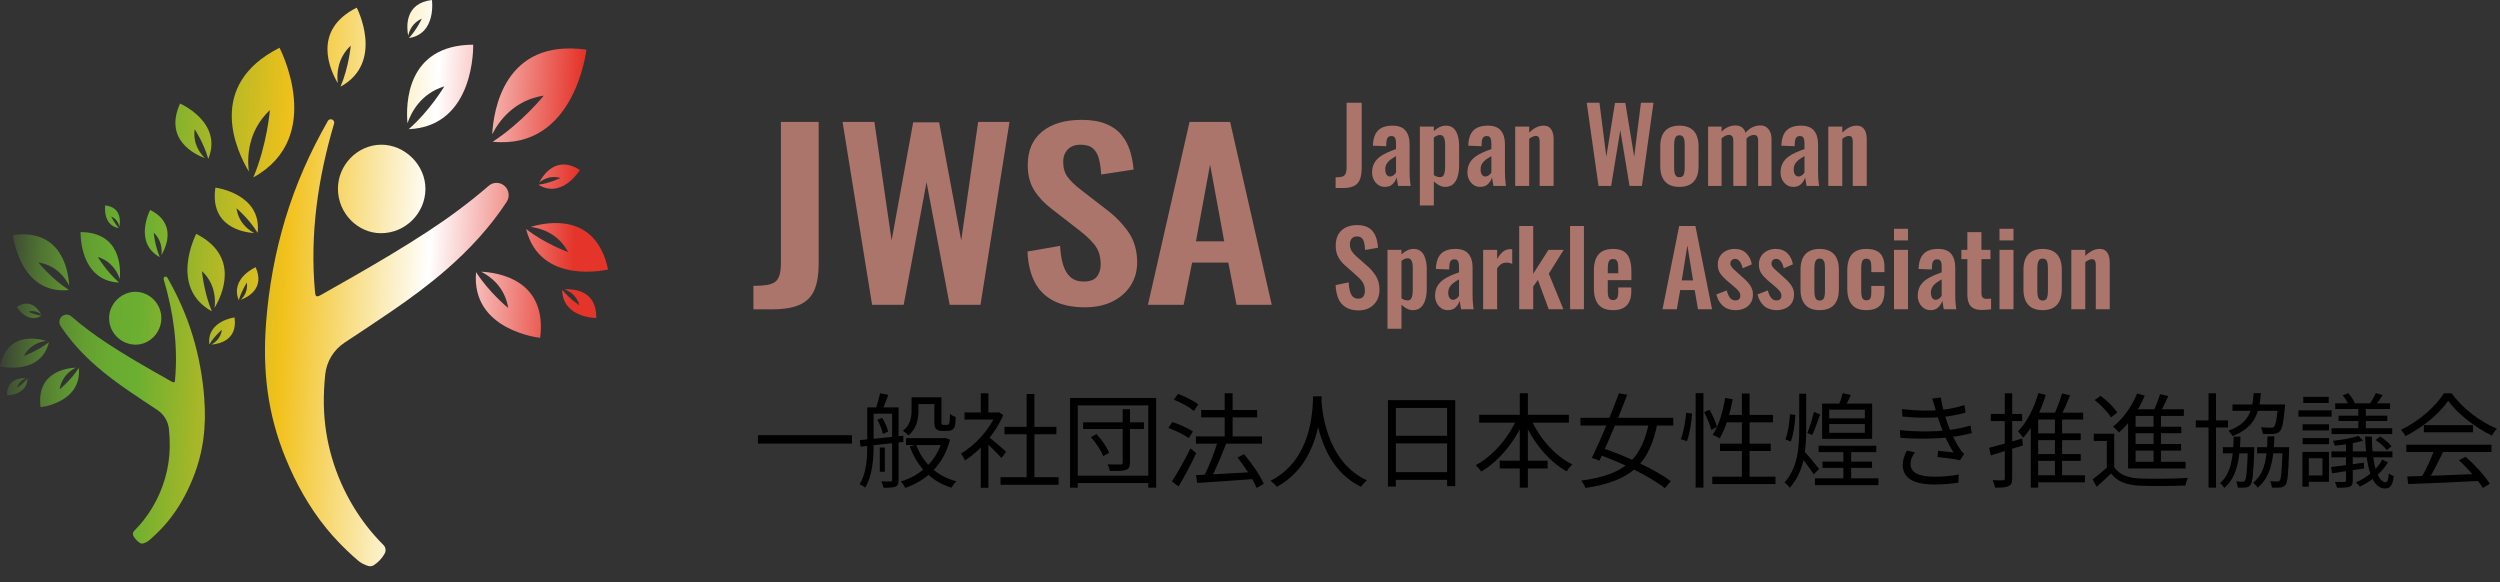 <svg width="146" height="34" viewBox="0 0 146 34" fill="none" xmlns="http://www.w3.org/2000/svg">
<rect x="0" y="0" width="146" height="34" fill="#333333" stroke="none"/>
<path d="M44.264 25.414V25.906H49.754V25.414H44.264Z" fill="black"/>
<path d="M53.426 23.2V23.596H54.764V23.2H53.426ZM52.91 25.588V25.99H55.118V25.588H52.91ZM54.566 23.2V24.562C54.566 24.892 54.596 24.988 54.68 25.06C54.758 25.138 54.89 25.168 55.004 25.168C55.07 25.168 55.232 25.168 55.304 25.168C55.4 25.168 55.514 25.15 55.58 25.114C55.658 25.078 55.718 25.012 55.754 24.916C55.79 24.826 55.808 24.574 55.814 24.352C55.706 24.316 55.562 24.244 55.478 24.172C55.472 24.406 55.466 24.58 55.454 24.664C55.442 24.736 55.418 24.772 55.394 24.79C55.37 24.808 55.316 24.814 55.268 24.814C55.214 24.814 55.142 24.814 55.1 24.814C55.058 24.814 55.022 24.808 55.004 24.784C54.98 24.766 54.98 24.7 54.98 24.586V23.2H54.566ZM55.04 25.588V25.66C54.704 26.95 53.726 27.784 52.616 28.114C52.7 28.21 52.814 28.378 52.862 28.492C54.068 28.078 55.088 27.202 55.484 25.672L55.196 25.57L55.118 25.588H55.04ZM53.504 25.978L53.132 26.074C53.558 27.25 54.374 28.12 55.568 28.48C55.628 28.372 55.754 28.198 55.85 28.108C54.692 27.808 53.882 27.01 53.504 25.978ZM53.234 23.2V23.98C53.234 24.364 53.168 24.82 52.73 25.162C52.82 25.21 52.982 25.348 53.048 25.426C53.54 25.042 53.636 24.454 53.636 23.992V23.2H53.234ZM51.38 26.134V27.55H51.674V26.134H51.38ZM50.834 23.794V24.16H52.22V23.794H50.834ZM52.1 23.794V28.024C52.1 28.096 52.076 28.12 52.004 28.12C51.938 28.12 51.716 28.12 51.47 28.114C51.524 28.216 51.578 28.384 51.596 28.486C51.944 28.486 52.154 28.474 52.298 28.414C52.436 28.348 52.478 28.234 52.478 28.024V23.794H52.1ZM50.648 23.794V25.972C50.648 26.698 50.612 27.622 50.204 28.276C50.294 28.318 50.456 28.414 50.522 28.48C50.954 27.802 51.02 26.746 51.02 25.972V23.794H50.648ZM50.21 25.702L50.258 26.086C50.918 26.014 51.854 25.906 52.76 25.81L52.754 25.444C51.812 25.546 50.846 25.648 50.21 25.702ZM51.236 24.514C51.386 24.772 51.518 25.108 51.56 25.336L51.866 25.21C51.818 24.982 51.68 24.646 51.518 24.4L51.236 24.514ZM51.398 22.966C51.344 23.23 51.236 23.62 51.146 23.878L51.518 23.968C51.62 23.74 51.758 23.38 51.878 23.062L51.398 22.966Z" fill="black"/>
<path d="M58.43 27.868V28.312H61.82V27.868H58.43ZM58.664 24.928V25.36H61.694V24.928H58.664ZM59.954 23.008V28.084H60.41V23.008H59.954ZM56.33 24.088V24.502H58.322V24.088H56.33ZM57.278 25.888V28.486H57.722V25.354L57.278 25.888ZM57.278 22.966V24.292H57.722V22.966H57.278ZM57.686 25.474L57.428 25.702C57.674 25.918 58.262 26.488 58.484 26.746L58.76 26.38C58.586 26.23 57.89 25.618 57.686 25.474ZM58.154 24.088V24.184C57.794 25.096 56.936 26.008 56.12 26.488C56.198 26.566 56.306 26.776 56.354 26.89C57.212 26.338 58.13 25.342 58.586 24.238L58.328 24.07L58.244 24.088H58.154Z" fill="black"/>
<path d="M63.254 24.664V25.054H66.806V24.664H63.254ZM65.564 23.896V27.01C65.564 27.094 65.534 27.118 65.444 27.124C65.348 27.13 65.03 27.13 64.688 27.118C64.742 27.232 64.802 27.4 64.82 27.508C65.288 27.508 65.582 27.508 65.75 27.442C65.93 27.382 65.99 27.262 65.99 27.016V23.896H65.564ZM63.704 25.528C64.01 25.858 64.31 26.326 64.424 26.638L64.772 26.446C64.652 26.134 64.346 25.678 64.034 25.354L63.704 25.528ZM62.492 23.242V28.48H62.942V23.674H67.058V28.48H67.52V23.242H62.492ZM62.756 27.778V28.21H67.244V27.778H62.756Z" fill="black"/>
<path d="M69.842 25.486V25.912H73.7V25.486H69.842ZM70.148 23.944V24.376H73.418V23.944H70.148ZM71.522 22.966V25.792H71.984V22.966H71.522ZM69.848 27.748L69.914 28.204C70.766 28.15 72.02 28.066 73.214 27.976V27.568C71.972 27.64 70.664 27.712 69.848 27.748ZM72.266 26.722C72.716 27.268 73.196 28.018 73.382 28.492L73.802 28.258C73.604 27.772 73.106 27.058 72.65 26.524L72.266 26.722ZM71.12 25.768C70.934 26.41 70.58 27.31 70.286 27.868L70.682 28.006C70.982 27.46 71.342 26.602 71.606 25.906L71.12 25.768ZM68.546 23.338C68.966 23.5 69.47 23.782 69.722 23.998L69.98 23.62C69.722 23.41 69.206 23.152 68.798 23.002L68.546 23.338ZM68.228 24.994C68.648 25.138 69.164 25.39 69.422 25.582L69.668 25.204C69.398 25.012 68.87 24.778 68.462 24.646L68.228 24.994ZM68.438 28.114L68.828 28.408C69.164 27.85 69.56 27.1 69.86 26.464L69.524 26.182C69.194 26.86 68.744 27.652 68.438 28.114Z" fill="black"/>
<path d="M76.688 23.146C76.646 23.944 76.646 26.83 74.198 28.078C74.336 28.18 74.486 28.318 74.564 28.432C77.048 27.082 77.138 24.088 77.186 23.146H76.688ZM77.168 23.266L76.736 23.308C76.778 23.86 76.946 27.214 79.49 28.432C79.562 28.306 79.7 28.156 79.832 28.054C77.36 26.92 77.186 23.734 77.168 23.266Z" fill="black"/>
<path d="M81.056 23.368V28.414H81.518V23.824H84.512V28.39H84.986V23.368H81.056ZM81.362 25.45V25.894H84.71V25.45H81.362ZM81.356 27.574V28.024H84.722V27.574H81.356Z" fill="black"/>
<path d="M86.384 24.226V24.682H91.622V24.226H86.384ZM87.584 26.902V27.358H90.38V26.902H87.584ZM88.754 22.966V28.48H89.228V22.966H88.754ZM88.616 24.376C88.136 25.528 87.182 26.644 86.18 27.166C86.282 27.256 86.432 27.424 86.504 27.538C87.542 26.932 88.484 25.786 89.018 24.514L88.616 24.376ZM89.378 24.394L88.976 24.532C89.504 25.792 90.428 26.938 91.49 27.526C91.562 27.4 91.718 27.22 91.832 27.124C90.794 26.626 89.852 25.534 89.378 24.394Z" fill="black"/>
<path d="M92.3 24.4V24.85H97.718V24.4H92.3ZM94.544 22.966C94.118 24.142 93.434 25.786 92.966 26.74L93.41 26.902C93.878 25.918 94.568 24.274 95.03 23.05L94.544 22.966ZM96.314 24.598C95.9 26.752 94.964 27.718 92.348 28.066C92.438 28.18 92.54 28.36 92.588 28.498C95.306 28.096 96.344 27.034 96.794 24.718L96.314 24.598ZM93.272 26.512C94.676 26.998 96.398 27.85 97.232 28.51L97.574 28.096C96.686 27.43 94.94 26.62 93.566 26.164L93.272 26.512Z" fill="black"/>
<path d="M99.026 22.96V28.474H99.482V22.96H99.026ZM98.474 24.1C98.432 24.586 98.324 25.246 98.162 25.648L98.516 25.768C98.678 25.336 98.786 24.64 98.816 24.154L98.474 24.1ZM99.524 24.064C99.692 24.4 99.872 24.838 99.938 25.102L100.274 24.934C100.208 24.676 100.022 24.25 99.836 23.926L99.524 24.064ZM100.748 23.242C100.616 24.052 100.376 24.868 100.022 25.396C100.136 25.444 100.34 25.54 100.43 25.606C100.766 25.042 101.03 24.19 101.186 23.314L100.748 23.242ZM100.754 24.232L100.616 24.664H103.544V24.232H100.754ZM101.726 22.984V28.084H102.176V22.984H101.726ZM100.448 25.912V26.338H103.412V25.912H100.448ZM99.998 27.838V28.27H103.688V27.838H99.998Z" fill="black"/>
<path d="M106.826 24.766H108.908V25.276H106.826V24.766ZM106.826 23.926H108.908V24.43H106.826V23.926ZM106.412 23.572V25.63H109.334V23.572H106.412ZM107.612 22.96C107.558 23.188 107.444 23.518 107.354 23.74L107.708 23.848C107.822 23.65 107.96 23.35 108.086 23.068L107.612 22.96ZM107.654 26.188V28.12H108.11V26.188H107.654ZM106.208 26.032V26.404H109.574V26.032H106.208ZM106.436 26.956V27.322H109.328V26.956H106.436ZM105.992 27.934V28.33H109.7V27.934H105.992ZM105.074 22.996V25.048C105.074 26.152 104.996 27.292 104.216 28.18C104.312 28.246 104.456 28.39 104.522 28.486C105.38 27.52 105.482 26.272 105.482 25.054V22.996H105.074ZM104.534 24.19C104.51 24.664 104.414 25.282 104.27 25.66L104.582 25.786C104.744 25.366 104.834 24.712 104.846 24.232L104.534 24.19ZM105.932 24.058C105.848 24.424 105.686 24.958 105.548 25.282L105.836 25.408C105.98 25.102 106.148 24.604 106.298 24.202L105.932 24.058ZM105.362 26.344L105.086 26.554C105.278 26.794 105.752 27.424 105.92 27.706L106.232 27.382C106.094 27.214 105.524 26.506 105.362 26.344Z" fill="black"/>
<path d="M111.074 23.89L111.104 24.328C111.962 24.412 112.802 24.412 113.408 24.352C113.888 24.31 114.398 24.208 114.788 24.094L114.722 23.656C114.29 23.8 113.798 23.902 113.306 23.944C112.694 24.004 111.908 23.992 111.074 23.89ZM110.954 25.12L110.984 25.57C112.016 25.648 113.126 25.63 113.864 25.534C114.368 25.474 114.824 25.384 115.154 25.294L115.076 24.85C114.758 24.946 114.272 25.066 113.702 25.126C113 25.21 111.98 25.228 110.954 25.12ZM113.006 23.812C113.09 24.112 113.18 24.43 113.33 24.844C113.504 25.33 113.756 25.906 114.086 26.422C113.9 26.398 113.51 26.356 113.186 26.326L113.15 26.692C113.564 26.734 114.122 26.794 114.458 26.878L114.71 26.512C114.62 26.434 114.548 26.35 114.482 26.254C114.17 25.792 113.906 25.216 113.744 24.748C113.594 24.322 113.408 23.716 113.348 23.212L112.838 23.278C112.904 23.452 112.958 23.638 113.006 23.812ZM111.83 26.416L111.362 26.314C111.224 26.578 111.122 26.83 111.122 27.172C111.134 27.946 111.794 28.294 112.964 28.294C113.48 28.294 113.948 28.258 114.368 28.186L114.392 27.712C113.954 27.796 113.516 27.838 112.958 27.838C112.016 27.838 111.578 27.586 111.578 27.094C111.578 26.824 111.686 26.62 111.83 26.416Z" fill="black"/>
<path d="M118.784 25.312V25.702H121.514V25.312H118.784ZM118.784 26.518V26.914H121.514V26.518H118.784ZM118.742 27.754V28.168H121.76V27.754H118.742ZM120.008 24.298V27.904H120.428V24.298H120.008ZM120.422 22.978C120.308 23.38 120.092 23.962 119.906 24.316L120.284 24.424C120.47 24.088 120.71 23.548 120.896 23.086L120.422 22.978ZM119.042 22.954C118.796 23.824 118.376 24.658 117.848 25.186C117.938 25.276 118.088 25.474 118.154 25.558C118.712 24.958 119.186 24.028 119.474 23.062L119.042 22.954ZM119.03 24.1H118.844L118.598 24.346V28.474H119.03V24.502H121.658V24.1H119.03ZM116.162 26.152L116.264 26.596C116.798 26.434 117.488 26.218 118.142 26.014L118.088 25.612C117.38 25.816 116.648 26.032 116.162 26.152ZM116.264 24.172V24.592H118.094V24.172H116.264ZM117.08 22.966V27.934C117.08 28.024 117.044 28.048 116.966 28.048C116.894 28.054 116.642 28.054 116.372 28.042C116.432 28.168 116.492 28.366 116.51 28.48C116.9 28.48 117.146 28.468 117.302 28.39C117.458 28.318 117.512 28.192 117.512 27.934V22.966H117.08Z" fill="black"/>
<path d="M123.47 25.33H122.276V25.75H123.038V27.454H123.47V25.33ZM123.47 27.274H123.08C122.798 27.532 122.474 27.802 122.21 27.994L122.444 28.432C122.744 28.168 123.02 27.91 123.284 27.652C123.656 28.126 124.202 28.336 124.994 28.366C125.666 28.396 126.95 28.384 127.628 28.354C127.646 28.222 127.718 28.012 127.772 27.91C127.046 27.958 125.66 27.976 124.994 27.946C124.28 27.922 123.752 27.718 123.47 27.274ZM122.33 23.362C122.696 23.656 123.11 24.076 123.278 24.376L123.65 24.094C123.464 23.8 123.044 23.386 122.672 23.116L122.33 23.362ZM126.146 23.02C126.05 23.35 125.864 23.818 125.702 24.124L126.074 24.232C126.242 23.95 126.458 23.512 126.632 23.128L126.146 23.02ZM124.718 23.902H124.616L124.28 24.244V27.148H124.718V24.292H127.538V23.902H124.718ZM124.514 24.922V25.3H127.388V24.922H124.514ZM124.514 25.93V26.314H127.376V25.93H124.514ZM124.28 26.968V27.358H127.64V26.968H124.28ZM125.768 24.082V27.118H126.2V24.082H125.768ZM124.808 22.978C124.502 23.74 123.986 24.454 123.404 24.916C123.506 24.994 123.674 25.168 123.746 25.258C124.34 24.748 124.904 23.956 125.252 23.104L124.808 22.978Z" fill="black"/>
<path d="M131.816 26.116V26.476H133.43V26.116H131.816ZM130.376 23.62V23.992H133.124V23.62H130.376ZM129.818 26.116V26.476H131.408V26.116H129.818ZM128.234 24.55V24.964H130.118V24.55H128.234ZM128.978 22.966V28.48H129.416V22.966H128.978ZM131.276 26.116V26.194C131.234 27.496 131.186 27.964 131.102 28.066C131.066 28.12 131.03 28.132 130.964 28.132C130.892 28.132 130.754 28.132 130.586 28.114C130.646 28.21 130.676 28.366 130.682 28.474C130.856 28.486 131.024 28.486 131.132 28.468C131.258 28.462 131.348 28.42 131.426 28.318C131.552 28.156 131.6 27.676 131.648 26.296C131.654 26.242 131.654 26.116 131.654 26.116H131.276ZM133.304 26.116V26.194C133.262 27.496 133.22 27.958 133.142 28.06C133.1 28.114 133.064 28.12 132.992 28.12C132.92 28.12 132.764 28.12 132.578 28.102C132.632 28.204 132.668 28.36 132.68 28.474C132.872 28.486 133.058 28.486 133.172 28.468C133.304 28.456 133.388 28.42 133.472 28.318C133.598 28.156 133.64 27.67 133.682 26.296C133.688 26.242 133.688 26.116 133.688 26.116H133.304ZM133.034 23.62V23.68C132.968 24.502 132.896 24.832 132.794 24.928C132.752 24.97 132.704 24.976 132.614 24.976C132.518 24.976 132.278 24.976 132.032 24.952C132.098 25.054 132.14 25.216 132.152 25.336C132.404 25.354 132.65 25.348 132.782 25.342C132.938 25.33 133.04 25.294 133.136 25.192C133.28 25.048 133.358 24.688 133.436 23.8C133.442 23.74 133.454 23.62 133.454 23.62H133.034ZM131.612 22.96C131.546 24.022 131.3 24.748 130.142 25.15C130.22 25.222 130.328 25.372 130.37 25.468C131.624 25 131.954 24.178 132.038 22.96H131.612ZM130.448 25.498C130.418 26.668 130.316 27.652 129.65 28.216C129.734 28.276 129.848 28.408 129.902 28.492C130.646 27.856 130.808 26.788 130.844 25.498H130.448ZM132.422 25.486C132.398 26.686 132.284 27.646 131.582 28.192C131.672 28.258 131.792 28.39 131.846 28.48C132.62 27.85 132.788 26.812 132.824 25.486H132.422Z" fill="black"/>
<path d="M137.726 23.65V25.15H138.164V23.65H137.726ZM137.006 25.75V28.06C137.006 28.126 136.988 28.144 136.916 28.15C136.844 28.15 136.61 28.15 136.358 28.144C136.406 28.246 136.466 28.39 136.484 28.486C136.832 28.486 137.066 28.48 137.216 28.426C137.36 28.372 137.402 28.27 137.402 28.066V25.75H137.006ZM138.752 22.954C138.68 23.122 138.53 23.386 138.416 23.554L138.728 23.668C138.854 23.512 139.01 23.302 139.148 23.074L138.752 22.954ZM136.814 23.086C136.964 23.272 137.114 23.518 137.18 23.686L137.522 23.542C137.456 23.374 137.288 23.128 137.138 22.96L136.814 23.086ZM138.74 25.696C138.98 25.858 139.262 26.104 139.388 26.29L139.664 26.062C139.532 25.888 139.25 25.648 139.004 25.492L138.74 25.696ZM136.136 27.274L136.19 27.64C136.718 27.562 137.396 27.46 138.062 27.358L138.05 27.022C137.342 27.124 136.628 27.214 136.136 27.274ZM137.738 25.456C137.396 25.582 136.772 25.684 136.244 25.744C136.286 25.828 136.334 25.954 136.352 26.032C136.898 25.978 137.558 25.876 138.008 25.732L137.738 25.456ZM136.376 23.554V23.884H139.58V23.554H136.376ZM136.574 24.274V24.586H139.418V24.274H136.574ZM136.16 25.006V25.348H139.706V25.006H136.16ZM136.154 26.362V26.71H139.718V26.362H136.154ZM138.122 25.492C138.182 27.382 138.548 28.528 139.286 28.528C139.586 28.528 139.73 28.354 139.796 27.808C139.706 27.772 139.586 27.718 139.508 27.64C139.478 28.03 139.424 28.162 139.322 28.162C138.902 28.168 138.536 27.262 138.512 25.492H138.122ZM139.124 26.842C138.818 27.424 138.206 27.904 137.582 28.174C137.66 28.24 137.762 28.348 137.81 28.42C138.458 28.126 139.106 27.61 139.454 26.998L139.124 26.842ZM134.474 24.778V25.138H136.016V24.778H134.474ZM134.51 23.176V23.536H135.998V23.176H134.51ZM134.474 25.582V25.942H136.016V25.582H134.474ZM134.228 23.962V24.334H136.166V23.962H134.228ZM134.684 26.392V26.764H135.632V27.766H134.684V28.138H136.01V26.392H134.684ZM134.462 26.392V28.42H134.834V26.392H134.462Z" fill="black"/>
<path d="M140.582 27.826L140.642 28.27C141.704 28.234 143.33 28.162 144.842 28.084L144.86 27.67C143.3 27.742 141.626 27.802 140.582 27.826ZM140.528 25.972V26.398H145.502V25.972H140.528ZM141.554 24.826V25.246H144.422V24.826H141.554ZM142.172 26.242C141.992 26.77 141.638 27.514 141.356 27.982L141.758 28.114C142.052 27.664 142.4 26.962 142.676 26.386L142.172 26.242ZM143.6 26.878C144.134 27.358 144.728 28.048 144.998 28.498L145.406 28.252C145.124 27.796 144.536 27.148 143.984 26.674L143.6 26.878ZM142.976 23.404C143.534 24.184 144.59 24.988 145.526 25.438C145.604 25.306 145.712 25.144 145.82 25.036C144.866 24.646 143.816 23.86 143.18 22.972H142.718C142.25 23.74 141.248 24.61 140.216 25.102C140.312 25.198 140.426 25.36 140.48 25.468C141.5 24.958 142.484 24.136 142.976 23.404Z" fill="black"/>
<path d="M78 10.98V10.356C78.128 10.356 78.234 10.348 78.318 10.332C78.402 10.316 78.467 10.287 78.513 10.245C78.559 10.203 78.592 10.141 78.612 10.059C78.632 9.977 78.642 9.872 78.642 9.744V6H79.524V9.78C79.524 10.052 79.492 10.277 79.428 10.455C79.364 10.633 79.253 10.765 79.095 10.851C78.937 10.937 78.714 10.98 78.426 10.98H78Z" fill="#AB756B"/>
<path d="M80.88 10.914C80.724 10.914 80.59 10.873 80.478 10.791C80.366 10.709 80.28 10.605 80.22 10.479C80.16 10.353 80.13 10.222 80.13 10.086C80.13 9.87 80.17 9.688 80.25 9.54C80.33 9.392 80.436 9.268 80.568 9.168C80.7 9.068 80.85 8.981 81.018 8.907C81.186 8.833 81.356 8.766 81.528 8.706V8.406C81.528 8.306 81.521 8.222 81.507 8.154C81.493 8.086 81.467 8.034 81.429 7.998C81.391 7.962 81.332 7.944 81.252 7.944C81.184 7.944 81.129 7.96 81.087 7.992C81.045 8.024 81.015 8.069 80.997 8.127C80.979 8.185 80.968 8.252 80.964 8.328L80.952 8.538L80.178 8.508C80.19 8.108 80.289 7.813 80.475 7.623C80.661 7.433 80.944 7.338 81.324 7.338C81.672 7.338 81.925 7.434 82.083 7.626C82.241 7.818 82.32 8.078 82.32 8.406V10.008C82.32 10.136 82.323 10.252 82.329 10.356C82.335 10.46 82.343 10.554 82.353 10.638C82.363 10.722 82.372 10.796 82.38 10.86H81.648C81.636 10.78 81.621 10.689 81.603 10.587C81.585 10.485 81.572 10.41 81.564 10.362C81.524 10.502 81.448 10.629 81.336 10.743C81.224 10.857 81.072 10.914 80.88 10.914ZM81.18 10.308C81.232 10.308 81.281 10.295 81.327 10.269C81.373 10.243 81.414 10.212 81.45 10.176C81.486 10.14 81.512 10.108 81.528 10.08V9.114C81.44 9.166 81.357 9.218 81.279 9.27C81.201 9.322 81.133 9.379 81.075 9.441C81.017 9.503 80.973 9.57 80.943 9.642C80.913 9.714 80.898 9.798 80.898 9.894C80.898 10.022 80.923 10.123 80.973 10.197C81.023 10.271 81.092 10.308 81.18 10.308Z" fill="#AB756B"/>
<path d="M82.92 11.999V7.392H83.736V7.656C83.836 7.56 83.946 7.483 84.066 7.425C84.186 7.367 84.312 7.338 84.444 7.338C84.6 7.338 84.728 7.374 84.828 7.446C84.928 7.518 85.006 7.613 85.062 7.731C85.118 7.849 85.157 7.975 85.179 8.109C85.201 8.243 85.212 8.372 85.212 8.496V9.672C85.212 9.9 85.185 10.108 85.131 10.296C85.077 10.484 84.991 10.634 84.873 10.746C84.755 10.858 84.598 10.914 84.402 10.914C84.278 10.914 84.161 10.884 84.051 10.824C83.941 10.764 83.836 10.688 83.736 10.596V11.999H82.92ZM84.096 10.344C84.184 10.344 84.249 10.315 84.291 10.257C84.333 10.199 84.361 10.121 84.375 10.023C84.389 9.925 84.396 9.818 84.396 9.702V8.46C84.396 8.352 84.388 8.255 84.372 8.169C84.356 8.083 84.326 8.014 84.282 7.962C84.238 7.91 84.174 7.884 84.09 7.884C84.026 7.884 83.963 7.899 83.901 7.929C83.839 7.959 83.784 7.994 83.736 8.034V10.224C83.788 10.26 83.844 10.289 83.904 10.311C83.964 10.333 84.028 10.344 84.096 10.344Z" fill="#AB756B"/>
<path d="M86.448 10.914C86.292 10.914 86.158 10.873 86.046 10.791C85.934 10.709 85.848 10.605 85.788 10.479C85.728 10.353 85.698 10.222 85.698 10.086C85.698 9.87 85.738 9.688 85.818 9.54C85.898 9.392 86.004 9.268 86.136 9.168C86.268 9.068 86.418 8.981 86.586 8.907C86.754 8.833 86.924 8.766 87.096 8.706V8.406C87.096 8.306 87.089 8.222 87.075 8.154C87.061 8.086 87.035 8.034 86.997 7.998C86.959 7.962 86.9 7.944 86.82 7.944C86.752 7.944 86.697 7.96 86.655 7.992C86.613 8.024 86.583 8.069 86.565 8.127C86.547 8.185 86.536 8.252 86.532 8.328L86.52 8.538L85.746 8.508C85.758 8.108 85.857 7.813 86.043 7.623C86.229 7.433 86.512 7.338 86.892 7.338C87.24 7.338 87.493 7.434 87.651 7.626C87.809 7.818 87.888 8.078 87.888 8.406V10.008C87.888 10.136 87.891 10.252 87.897 10.356C87.903 10.46 87.911 10.554 87.921 10.638C87.931 10.722 87.94 10.796 87.948 10.86H87.216C87.204 10.78 87.189 10.689 87.171 10.587C87.153 10.485 87.14 10.41 87.132 10.362C87.092 10.502 87.016 10.629 86.904 10.743C86.792 10.857 86.64 10.914 86.448 10.914ZM86.748 10.308C86.8 10.308 86.849 10.295 86.895 10.269C86.941 10.243 86.982 10.212 87.018 10.176C87.054 10.14 87.08 10.108 87.096 10.08V9.114C87.008 9.166 86.925 9.218 86.847 9.27C86.769 9.322 86.701 9.379 86.643 9.441C86.585 9.503 86.541 9.57 86.511 9.642C86.481 9.714 86.466 9.798 86.466 9.894C86.466 10.022 86.491 10.123 86.541 10.197C86.591 10.271 86.66 10.308 86.748 10.308Z" fill="#AB756B"/>
<path d="M88.488 10.86V7.392H89.304V7.74C89.428 7.62 89.559 7.523 89.697 7.449C89.835 7.375 89.984 7.338 90.144 7.338C90.288 7.338 90.402 7.373 90.486 7.443C90.57 7.513 90.632 7.606 90.672 7.722C90.712 7.838 90.732 7.964 90.732 8.1V10.86H89.916V8.262C89.916 8.158 89.9 8.078 89.868 8.022C89.836 7.966 89.774 7.938 89.682 7.938C89.626 7.938 89.565 7.954 89.499 7.986C89.433 8.018 89.368 8.058 89.304 8.106V10.86H88.488Z" fill="#AB756B"/>
<path d="M93.353 10.86L92.664 6H93.408L93.81 9.15L94.314 6.012H94.92L95.436 9.15L95.831 6H96.564L95.886 10.86H95.166L94.626 7.602L94.091 10.86H93.353Z" fill="#AB756B"/>
<path d="M98.075 10.914C97.823 10.914 97.615 10.867 97.451 10.773C97.287 10.679 97.164 10.542 97.082 10.362C97 10.182 96.959 9.964 96.959 9.708V8.544C96.959 8.288 97 8.07 97.082 7.89C97.164 7.71 97.287 7.573 97.451 7.479C97.615 7.385 97.823 7.338 98.075 7.338C98.327 7.338 98.536 7.385 98.702 7.479C98.868 7.573 98.992 7.71 99.074 7.89C99.156 8.07 99.197 8.288 99.197 8.544V9.708C99.197 9.964 99.156 10.182 99.074 10.362C98.992 10.542 98.868 10.679 98.702 10.773C98.536 10.867 98.327 10.914 98.075 10.914ZM98.081 10.35C98.173 10.35 98.241 10.324 98.285 10.272C98.329 10.22 98.356 10.149 98.369 10.059C98.381 9.969 98.387 9.87 98.387 9.762V8.49C98.387 8.382 98.381 8.284 98.369 8.196C98.356 8.108 98.329 8.037 98.285 7.983C98.241 7.929 98.173 7.902 98.081 7.902C97.989 7.902 97.921 7.929 97.877 7.983C97.833 8.037 97.804 8.108 97.79 8.196C97.775 8.284 97.769 8.382 97.769 8.49V9.762C97.769 9.87 97.775 9.969 97.79 10.059C97.804 10.149 97.833 10.22 97.877 10.272C97.921 10.324 97.989 10.35 98.081 10.35Z" fill="#AB756B"/>
<path d="M99.754 10.86V7.393H100.54V7.692C100.66 7.564 100.79 7.471 100.931 7.414C101.07 7.355 101.212 7.326 101.356 7.326C101.492 7.326 101.611 7.36 101.714 7.428C101.815 7.497 101.891 7.604 101.938 7.752C102.07 7.601 102.21 7.491 102.358 7.425C102.506 7.359 102.658 7.326 102.814 7.326C102.938 7.326 103.049 7.357 103.145 7.419C103.24 7.481 103.316 7.573 103.372 7.695C103.429 7.817 103.456 7.97 103.456 8.154V10.86H102.677V8.227C102.677 8.094 102.654 8.003 102.61 7.953C102.566 7.903 102.504 7.878 102.425 7.878C102.36 7.878 102.289 7.896 102.211 7.932C102.134 7.968 102.063 8.019 101.998 8.083V10.86H101.225V8.227C101.225 8.094 101.201 8.003 101.155 7.953C101.109 7.903 101.046 7.878 100.967 7.878C100.902 7.878 100.832 7.896 100.757 7.932C100.681 7.968 100.608 8.019 100.54 8.083V10.86H99.754Z" fill="#AB756B"/>
<path d="M104.734 10.914C104.578 10.914 104.444 10.873 104.332 10.791C104.22 10.709 104.134 10.605 104.074 10.479C104.014 10.353 103.984 10.222 103.984 10.086C103.984 9.87 104.024 9.688 104.104 9.54C104.184 9.392 104.29 9.268 104.422 9.168C104.554 9.068 104.704 8.981 104.872 8.907C105.04 8.833 105.21 8.766 105.382 8.706V8.406C105.382 8.306 105.375 8.222 105.361 8.154C105.347 8.086 105.321 8.034 105.283 7.998C105.245 7.962 105.186 7.944 105.106 7.944C105.038 7.944 104.983 7.96 104.941 7.992C104.899 8.024 104.869 8.069 104.851 8.127C104.833 8.185 104.822 8.252 104.818 8.328L104.806 8.538L104.032 8.508C104.044 8.108 104.143 7.813 104.329 7.623C104.515 7.433 104.798 7.338 105.178 7.338C105.526 7.338 105.779 7.434 105.937 7.626C106.095 7.818 106.174 8.078 106.174 8.406V10.008C106.174 10.136 106.177 10.252 106.183 10.356C106.189 10.46 106.197 10.554 106.207 10.638C106.217 10.722 106.226 10.796 106.234 10.86H105.502C105.49 10.78 105.475 10.689 105.457 10.587C105.439 10.485 105.426 10.41 105.418 10.362C105.378 10.502 105.302 10.629 105.19 10.743C105.078 10.857 104.926 10.914 104.734 10.914ZM105.034 10.308C105.086 10.308 105.135 10.295 105.181 10.269C105.227 10.243 105.268 10.212 105.304 10.176C105.34 10.14 105.366 10.108 105.382 10.08V9.114C105.294 9.166 105.211 9.218 105.133 9.27C105.055 9.322 104.987 9.379 104.929 9.441C104.871 9.503 104.827 9.57 104.797 9.642C104.767 9.714 104.752 9.798 104.752 9.894C104.752 10.022 104.777 10.123 104.827 10.197C104.877 10.271 104.946 10.308 105.034 10.308Z" fill="#AB756B"/>
<path d="M106.773 10.86V7.392H107.59V7.74C107.714 7.62 107.845 7.523 107.983 7.449C108.121 7.375 108.27 7.338 108.43 7.338C108.574 7.338 108.688 7.373 108.771 7.443C108.855 7.513 108.918 7.606 108.958 7.722C108.998 7.838 109.018 7.964 109.018 8.1V10.86H108.202V8.262C108.202 8.158 108.186 8.078 108.154 8.022C108.122 7.966 108.06 7.938 107.968 7.938C107.912 7.938 107.851 7.954 107.785 7.986C107.719 8.018 107.654 8.058 107.59 8.106V10.86H106.773Z" fill="#AB756B"/>
<path d="M79.344 18.127C79.052 18.127 78.808 18.069 78.612 17.955C78.416 17.842 78.268 17.675 78.168 17.454C78.068 17.234 78.012 16.965 78 16.645L78.762 16.494C78.77 16.683 78.793 16.849 78.831 16.992C78.869 17.137 78.927 17.247 79.005 17.325C79.083 17.403 79.186 17.442 79.314 17.442C79.458 17.442 79.56 17.399 79.62 17.314C79.68 17.227 79.71 17.118 79.71 16.986C79.71 16.774 79.662 16.601 79.566 16.465C79.47 16.328 79.342 16.192 79.182 16.057L78.57 15.517C78.398 15.368 78.261 15.203 78.159 15.021C78.057 14.84 78.006 14.614 78.006 14.347C78.006 13.963 78.118 13.667 78.342 13.459C78.566 13.251 78.872 13.146 79.26 13.146C79.488 13.146 79.678 13.182 79.83 13.252C79.982 13.321 80.103 13.419 80.193 13.543C80.283 13.667 80.35 13.808 80.394 13.966C80.438 14.124 80.466 14.291 80.478 14.467L79.722 14.599C79.714 14.446 79.697 14.31 79.671 14.19C79.645 14.07 79.599 13.977 79.533 13.908C79.467 13.841 79.37 13.807 79.242 13.807C79.11 13.807 79.009 13.85 78.939 13.935C78.869 14.021 78.834 14.129 78.834 14.257C78.834 14.421 78.868 14.556 78.936 14.661C79.004 14.768 79.102 14.877 79.23 14.988L79.836 15.523C80.036 15.69 80.207 15.888 80.349 16.113C80.491 16.34 80.562 16.612 80.562 16.933C80.562 17.165 80.511 17.37 80.409 17.551C80.307 17.73 80.165 17.871 79.983 17.974C79.801 18.075 79.588 18.127 79.344 18.127Z" fill="#AB756B"/>
<path d="M81.03 19.199V14.592H81.846V14.855C81.946 14.76 82.056 14.683 82.176 14.625C82.296 14.566 82.422 14.537 82.554 14.537C82.71 14.537 82.838 14.573 82.938 14.646C83.038 14.718 83.116 14.812 83.172 14.931C83.228 15.049 83.267 15.175 83.289 15.309C83.311 15.442 83.322 15.571 83.322 15.695V16.871C83.322 17.1 83.295 17.308 83.241 17.495C83.187 17.684 83.101 17.834 82.983 17.945C82.865 18.058 82.707 18.113 82.512 18.113C82.388 18.113 82.27 18.084 82.161 18.023C82.051 17.964 81.946 17.888 81.846 17.796V19.199H81.03ZM82.206 17.544C82.294 17.544 82.359 17.515 82.401 17.457C82.443 17.398 82.471 17.32 82.485 17.223C82.499 17.125 82.506 17.018 82.506 16.901V15.659C82.506 15.552 82.498 15.455 82.482 15.368C82.466 15.282 82.436 15.214 82.392 15.161C82.348 15.109 82.284 15.084 82.2 15.084C82.136 15.084 82.073 15.099 82.011 15.129C81.949 15.158 81.894 15.193 81.846 15.233V17.424C81.898 17.46 81.954 17.488 82.014 17.511C82.074 17.532 82.138 17.544 82.206 17.544Z" fill="#AB756B"/>
<path d="M84.558 18.113C84.402 18.113 84.268 18.072 84.156 17.99C84.043 17.908 83.957 17.805 83.898 17.679C83.838 17.553 83.808 17.422 83.808 17.285C83.808 17.069 83.848 16.888 83.928 16.739C84.008 16.592 84.114 16.468 84.246 16.367C84.378 16.268 84.528 16.181 84.696 16.106C84.864 16.032 85.034 15.966 85.206 15.905V15.605C85.206 15.506 85.199 15.422 85.185 15.354C85.171 15.285 85.144 15.233 85.107 15.197C85.069 15.161 85.01 15.144 84.93 15.144C84.862 15.144 84.807 15.159 84.765 15.191C84.723 15.224 84.693 15.269 84.675 15.326C84.657 15.385 84.645 15.451 84.642 15.527L84.63 15.737L83.856 15.708C83.868 15.308 83.967 15.013 84.153 14.822C84.339 14.633 84.622 14.537 85.002 14.537C85.35 14.537 85.603 14.634 85.761 14.825C85.918 15.018 85.998 15.277 85.998 15.605V17.208C85.998 17.336 86.001 17.451 86.007 17.556C86.013 17.659 86.02 17.754 86.031 17.838C86.04 17.922 86.05 17.996 86.058 18.06H85.326C85.314 17.98 85.299 17.889 85.281 17.786C85.263 17.685 85.249 17.609 85.242 17.561C85.202 17.701 85.126 17.828 85.014 17.942C84.902 18.057 84.749 18.113 84.558 18.113ZM84.858 17.508C84.91 17.508 84.959 17.495 85.005 17.469C85.051 17.442 85.092 17.411 85.128 17.376C85.164 17.34 85.19 17.308 85.206 17.279V16.314C85.118 16.365 85.035 16.418 84.957 16.47C84.879 16.521 84.811 16.578 84.753 16.641C84.695 16.702 84.651 16.77 84.621 16.842C84.591 16.913 84.576 16.998 84.576 17.094C84.576 17.222 84.601 17.322 84.651 17.396C84.701 17.471 84.769 17.508 84.858 17.508Z" fill="#AB756B"/>
<path d="M86.616 18.061V14.593H87.432V15.127C87.552 14.923 87.672 14.775 87.791 14.685C87.912 14.596 88.043 14.551 88.188 14.551C88.211 14.551 88.232 14.552 88.251 14.554C88.269 14.556 88.29 14.559 88.314 14.562V15.408C88.266 15.389 88.212 15.372 88.155 15.357C88.097 15.344 88.038 15.337 87.978 15.337C87.87 15.337 87.772 15.362 87.684 15.414C87.596 15.467 87.512 15.553 87.432 15.673V18.061H86.616Z" fill="#AB756B"/>
<path d="M88.722 18.06V13.199H89.538V15.989L90.432 14.592H91.32L90.45 15.983L91.302 18.06H90.444L89.814 16.35L89.538 16.733V18.06H88.722Z" fill="#AB756B"/>
<path d="M91.692 18.06V13.199H92.501V18.06H91.692Z" fill="#AB756B"/>
<path d="M94.2 18.113C93.94 18.113 93.728 18.064 93.564 17.967C93.4 17.868 93.279 17.725 93.201 17.534C93.123 17.345 93.084 17.115 93.084 16.848V15.804C93.084 15.527 93.123 15.296 93.201 15.107C93.279 14.92 93.401 14.777 93.567 14.682C93.733 14.586 93.944 14.537 94.2 14.537C94.476 14.537 94.691 14.59 94.845 14.693C94.999 14.798 95.109 14.948 95.175 15.146C95.241 15.345 95.274 15.586 95.274 15.869V16.361H93.894V17.046C93.894 17.157 93.905 17.25 93.927 17.321C93.949 17.394 93.984 17.445 94.032 17.477C94.08 17.51 94.138 17.525 94.206 17.525C94.278 17.525 94.336 17.509 94.38 17.475C94.424 17.44 94.456 17.391 94.476 17.324C94.496 17.259 94.506 17.176 94.506 17.075V16.787H95.268V17.021C95.268 17.374 95.18 17.644 95.004 17.832C94.828 18.02 94.56 18.113 94.2 18.113ZM93.894 15.96H94.506V15.63C94.506 15.51 94.496 15.413 94.476 15.339C94.456 15.265 94.424 15.211 94.38 15.177C94.336 15.143 94.274 15.126 94.194 15.126C94.122 15.126 94.064 15.144 94.02 15.18C93.976 15.216 93.944 15.275 93.924 15.359C93.904 15.443 93.894 15.563 93.894 15.72V15.96Z" fill="#AB756B"/>
<path d="M97.092 18.06L98.064 13.199H99.012L99.984 18.06H99.162L98.97 16.938H98.124L97.926 18.06H97.092ZM98.214 16.374H98.874L98.543 14.334L98.214 16.374Z" fill="#AB756B"/>
<path d="M101.357 18.113C101.065 18.113 100.825 18.035 100.638 17.88C100.449 17.724 100.315 17.495 100.235 17.195L100.841 16.962C100.89 17.149 100.954 17.294 101.034 17.394C101.113 17.493 101.218 17.544 101.346 17.544C101.441 17.544 101.514 17.52 101.562 17.472C101.609 17.424 101.634 17.357 101.634 17.273C101.634 17.178 101.604 17.091 101.547 17.013C101.488 16.935 101.39 16.838 101.25 16.722L100.829 16.367C100.677 16.235 100.555 16.101 100.46 15.963C100.367 15.824 100.319 15.651 100.319 15.443C100.319 15.256 100.362 15.095 100.449 14.961C100.535 14.826 100.652 14.723 100.803 14.648C100.952 14.574 101.119 14.537 101.304 14.537C101.583 14.537 101.809 14.621 101.979 14.786C102.148 14.952 102.258 15.17 102.306 15.438L101.771 15.666C101.751 15.569 101.723 15.48 101.685 15.398C101.646 15.316 101.598 15.25 101.537 15.197C101.478 15.146 101.407 15.119 101.327 15.119C101.243 15.119 101.177 15.146 101.127 15.197C101.077 15.25 101.052 15.315 101.052 15.396C101.052 15.464 101.081 15.533 101.139 15.605C101.196 15.678 101.279 15.76 101.388 15.852L101.813 16.235C101.905 16.315 101.993 16.401 102.077 16.493C102.161 16.586 102.231 16.689 102.287 16.803C102.344 16.917 102.371 17.048 102.371 17.195C102.371 17.395 102.326 17.564 102.236 17.699C102.146 17.836 102.024 17.939 101.87 18.009C101.717 18.078 101.546 18.113 101.357 18.113Z" fill="#AB756B"/>
<path d="M103.758 18.113C103.466 18.113 103.226 18.035 103.038 17.88C102.85 17.724 102.716 17.495 102.636 17.195L103.242 16.962C103.29 17.149 103.354 17.294 103.434 17.394C103.514 17.493 103.618 17.544 103.746 17.544C103.842 17.544 103.914 17.52 103.962 17.472C104.01 17.424 104.034 17.357 104.034 17.273C104.034 17.178 104.005 17.091 103.947 17.013C103.889 16.935 103.79 16.838 103.65 16.722L103.229 16.367C103.078 16.235 102.955 16.101 102.861 15.963C102.767 15.824 102.72 15.651 102.72 15.443C102.72 15.256 102.763 15.095 102.849 14.961C102.935 14.826 103.053 14.723 103.203 14.648C103.353 14.574 103.52 14.537 103.704 14.537C103.983 14.537 104.209 14.621 104.379 14.786C104.549 14.952 104.658 15.17 104.706 15.438L104.172 15.666C104.151 15.569 104.123 15.48 104.085 15.398C104.047 15.316 103.998 15.25 103.938 15.197C103.878 15.146 103.808 15.119 103.728 15.119C103.644 15.119 103.577 15.146 103.527 15.197C103.477 15.25 103.452 15.315 103.452 15.396C103.452 15.464 103.48 15.533 103.539 15.605C103.597 15.678 103.68 15.76 103.788 15.852L104.214 16.235C104.306 16.315 104.394 16.401 104.478 16.493C104.562 16.586 104.632 16.689 104.688 16.803C104.744 16.917 104.771 17.048 104.771 17.195C104.771 17.395 104.727 17.564 104.637 17.699C104.547 17.836 104.425 17.939 104.271 18.009C104.117 18.078 103.946 18.113 103.758 18.113Z" fill="#AB756B"/>
<path d="M106.267 18.113C106.015 18.113 105.807 18.066 105.643 17.973C105.479 17.879 105.355 17.741 105.273 17.561C105.191 17.382 105.15 17.164 105.15 16.907V15.743C105.15 15.487 105.191 15.27 105.273 15.09C105.355 14.909 105.479 14.773 105.643 14.679C105.807 14.585 106.015 14.537 106.267 14.537C106.519 14.537 106.728 14.585 106.894 14.679C107.06 14.773 107.184 14.909 107.266 15.09C107.348 15.27 107.389 15.487 107.389 15.743V16.907C107.389 17.164 107.348 17.382 107.266 17.561C107.184 17.741 107.06 17.879 106.894 17.973C106.728 18.066 106.519 18.113 106.267 18.113ZM106.272 17.55C106.364 17.55 106.433 17.523 106.477 17.472C106.521 17.42 106.548 17.349 106.561 17.259C106.572 17.169 106.578 17.069 106.578 16.962V15.69C106.578 15.582 106.572 15.483 106.561 15.396C106.548 15.308 106.521 15.236 106.477 15.183C106.433 15.129 106.364 15.102 106.272 15.102C106.181 15.102 106.112 15.129 106.068 15.183C106.024 15.236 105.995 15.308 105.981 15.396C105.967 15.483 105.96 15.582 105.96 15.69V16.962C105.96 17.069 105.967 17.169 105.981 17.259C105.995 17.349 106.024 17.42 106.068 17.472C106.112 17.523 106.181 17.55 106.272 17.55Z" fill="#AB756B"/>
<path d="M108.99 18.113C108.722 18.113 108.507 18.062 108.345 17.961C108.183 17.858 108.064 17.713 107.991 17.523C107.917 17.333 107.88 17.107 107.88 16.848V15.804C107.88 15.535 107.917 15.308 107.991 15.119C108.064 14.932 108.184 14.788 108.348 14.688C108.512 14.588 108.726 14.537 108.99 14.537C109.237 14.537 109.44 14.576 109.599 14.654C109.757 14.732 109.872 14.851 109.943 15.009C110.016 15.167 110.052 15.365 110.052 15.605V15.894H109.284V15.588C109.284 15.468 109.274 15.373 109.257 15.303C109.239 15.232 109.208 15.183 109.164 15.152C109.12 15.123 109.062 15.107 108.99 15.107C108.918 15.107 108.859 15.127 108.815 15.165C108.771 15.202 108.741 15.264 108.723 15.348C108.705 15.432 108.695 15.548 108.695 15.695V16.968C108.695 17.191 108.72 17.343 108.768 17.421C108.815 17.499 108.892 17.537 108.996 17.537C109.076 17.537 109.137 17.52 109.179 17.483C109.221 17.447 109.249 17.395 109.263 17.324C109.276 17.255 109.284 17.17 109.284 17.069V16.697H110.052V17.027C110.052 17.26 110.015 17.458 109.94 17.621C109.867 17.785 109.751 17.908 109.593 17.99C109.435 18.072 109.233 18.113 108.99 18.113Z" fill="#AB756B"/>
<path d="M110.609 14.04V13.361H111.426V14.04H110.609ZM110.609 18.06V14.592H111.426V18.06H110.609Z" fill="#AB756B"/>
<path d="M112.746 18.113C112.59 18.113 112.456 18.072 112.344 17.99C112.231 17.908 112.146 17.805 112.086 17.679C112.025 17.553 111.996 17.422 111.996 17.285C111.996 17.069 112.036 16.888 112.115 16.739C112.195 16.592 112.302 16.468 112.434 16.367C112.565 16.268 112.716 16.181 112.884 16.106C113.052 16.032 113.222 15.966 113.394 15.905V15.605C113.394 15.506 113.387 15.422 113.373 15.354C113.358 15.285 113.333 15.233 113.295 15.197C113.257 15.161 113.197 15.144 113.118 15.144C113.05 15.144 112.995 15.159 112.953 15.191C112.911 15.224 112.881 15.269 112.862 15.326C112.845 15.385 112.834 15.451 112.83 15.527L112.817 15.737L112.044 15.708C112.056 15.308 112.154 15.013 112.341 14.822C112.526 14.633 112.81 14.537 113.189 14.537C113.538 14.537 113.791 14.634 113.948 14.825C114.106 15.018 114.186 15.277 114.186 15.605V17.208C114.186 17.336 114.188 17.451 114.194 17.556C114.201 17.659 114.209 17.754 114.219 17.838C114.229 17.922 114.237 17.996 114.246 18.06H113.514C113.502 17.98 113.486 17.889 113.469 17.786C113.451 17.685 113.438 17.609 113.43 17.561C113.39 17.701 113.313 17.828 113.202 17.942C113.09 18.057 112.938 18.113 112.746 18.113ZM113.046 17.508C113.098 17.508 113.146 17.495 113.192 17.469C113.238 17.442 113.279 17.411 113.315 17.376C113.352 17.34 113.378 17.308 113.394 17.279V16.314C113.306 16.365 113.223 16.418 113.145 16.47C113.066 16.521 112.999 16.578 112.94 16.641C112.883 16.702 112.839 16.77 112.809 16.842C112.778 16.913 112.764 16.998 112.764 17.094C112.764 17.222 112.789 17.322 112.839 17.396C112.889 17.471 112.958 17.508 113.046 17.508Z" fill="#AB756B"/>
<path d="M115.758 18.102C115.537 18.102 115.364 18.066 115.238 17.994C115.112 17.923 115.023 17.818 114.972 17.683C114.919 17.547 114.894 17.385 114.894 17.196V15.133H114.545V14.593H114.894V13.555H115.716V14.593H116.243V15.133H115.716V17.125C115.716 17.244 115.741 17.329 115.793 17.38C115.846 17.43 115.923 17.454 116.027 17.454C116.071 17.454 116.114 17.452 116.156 17.448C116.198 17.444 116.239 17.44 116.279 17.436V18.061C116.211 18.068 116.133 18.077 116.042 18.088C115.952 18.098 115.857 18.102 115.758 18.102Z" fill="#AB756B"/>
<path d="M116.771 14.04V13.361H117.588V14.04H116.771ZM116.771 18.06V14.592H117.588V18.06H116.771Z" fill="#AB756B"/>
<path d="M119.286 18.113C119.034 18.113 118.826 18.066 118.662 17.973C118.498 17.879 118.375 17.741 118.293 17.561C118.211 17.382 118.17 17.164 118.17 16.907V15.743C118.17 15.487 118.211 15.27 118.293 15.09C118.375 14.909 118.498 14.773 118.662 14.679C118.826 14.585 119.034 14.537 119.286 14.537C119.538 14.537 119.747 14.585 119.913 14.679C120.079 14.773 120.203 14.909 120.285 15.09C120.367 15.27 120.408 15.487 120.408 15.743V16.907C120.408 17.164 120.367 17.382 120.285 17.561C120.203 17.741 120.079 17.879 119.913 17.973C119.747 18.066 119.538 18.113 119.286 18.113ZM119.292 17.55C119.384 17.55 119.452 17.523 119.496 17.472C119.54 17.42 119.567 17.349 119.58 17.259C119.592 17.169 119.598 17.069 119.598 16.962V15.69C119.598 15.582 119.592 15.483 119.58 15.396C119.567 15.308 119.54 15.236 119.496 15.183C119.452 15.129 119.384 15.102 119.292 15.102C119.2 15.102 119.132 15.129 119.088 15.183C119.044 15.236 119.015 15.308 119.001 15.396C118.986 15.483 118.979 15.582 118.979 15.69V16.962C118.979 17.069 118.986 17.169 119.001 17.259C119.015 17.349 119.044 17.42 119.088 17.472C119.132 17.523 119.2 17.55 119.292 17.55Z" fill="#AB756B"/>
<path d="M120.965 18.06V14.592H121.781V14.94C121.905 14.819 122.036 14.723 122.175 14.648C122.312 14.574 122.461 14.537 122.621 14.537C122.766 14.537 122.879 14.572 122.963 14.643C123.047 14.713 123.109 14.806 123.149 14.922C123.189 15.038 123.209 15.164 123.209 15.3V18.06H122.394V15.462C122.394 15.357 122.377 15.277 122.346 15.222C122.313 15.166 122.251 15.138 122.159 15.138C122.104 15.138 122.042 15.153 121.977 15.185C121.91 15.218 121.846 15.258 121.781 15.306V18.06H120.965Z" fill="#AB756B"/>
<path d="M22.255 13.619C23.677 13.615 24.84 12.453 24.845 11.034C24.849 9.638 23.645 8.439 22.251 8.451C20.871 8.464 19.727 9.639 19.735 11.037C19.742 12.45 20.887 13.623 22.255 13.619Z" fill="url(#paint0_linear_705_2720)"/>
<path d="M29.499 10.889C29.239 10.626 28.823 10.607 28.544 10.849C27.426 11.813 26.267 12.677 25.023 13.491C23.553 14.454 22.038 15.347 20.514 16.219C20.087 16.463 19.66 16.705 19.232 16.947C19.065 17.041 18.898 17.136 18.732 17.23C18.444 17.393 18.417 17.285 18.393 17.019C18.092 13.666 18.566 10.414 19.509 7.223C19.548 7.091 19.448 6.961 19.313 6.966C19.311 6.966 19.31 6.966 19.309 6.966C19.241 6.969 19.18 7.006 19.146 7.065C18.106 8.88 17.263 10.784 16.657 12.794C16.076 14.723 15.699 16.763 15.542 18.812C15.326 21.622 15.612 24.146 16.682 26.763C17.283 28.233 18.063 29.637 19.071 30.868C19.282 31.126 19.505 31.379 19.739 31.625C20.105 32.01 20.491 32.376 20.892 32.722C21.074 32.879 21.287 32.992 21.514 33.054C21.621 33.084 21.736 33.067 21.83 33.007C22.095 32.838 22.314 32.603 22.466 32.326C22.555 32.162 22.525 31.959 22.394 31.828C22.393 31.828 22.392 31.827 22.392 31.826C21.708 31.145 21.113 30.378 20.617 29.55C19.556 27.782 18.95 25.738 18.913 23.66C18.903 23.062 18.93 22.465 18.992 21.872C19.072 21.116 19.482 20.434 20.116 20.015C21.056 19.394 21.997 18.775 22.925 18.137C24.011 17.392 25.073 16.608 26.069 15.742C27.399 14.585 28.614 13.278 29.59 11.79C29.775 11.506 29.736 11.129 29.499 10.889Z" fill="url(#paint1_linear_705_2720)"/>
<path d="M10.839 9.645L10.842 9.642L10.842 9.642L10.839 9.645Z" fill="url(#paint2_linear_705_2720)"/>
<path d="M11.966 9.235C11.681 8.957 11.253 8.387 11.37 7.549C11.37 7.549 11.899 8.339 12.163 9.281C13.037 7.142 10.516 6.047 10.516 6.047C9.564 8.154 11.361 9.013 11.966 9.235Z" fill="url(#paint3_linear_705_2720)"/>
<path d="M23.796 7.202C24.016 6.552 24.579 5.465 25.949 5.043C25.949 5.043 25.121 6.448 23.867 7.545C27.779 7.377 27.634 2.609 27.634 2.609C23.716 2.633 23.699 6.086 23.796 7.202Z" fill="url(#paint4_linear_705_2720)"/>
<path d="M19.726 4.854C19.663 4.338 19.691 3.411 20.483 2.665C20.483 2.665 20.38 3.896 19.886 5.063C22.487 3.634 20.833 0.446 20.833 0.446C18.18 1.779 19.296 4.128 19.726 4.854Z" fill="url(#paint5_linear_705_2720)"/>
<path d="M23.838 2.083C23.9 1.803 24.086 1.326 24.635 1.088C24.635 1.088 24.355 1.709 23.883 2.222C25.499 1.972 25.226 0 25.226 0C23.601 0.19 23.748 1.624 23.838 2.083Z" fill="url(#paint6_linear_705_2720)"/>
<path d="M14.846 13.611C14.496 13.424 13.929 12.998 13.812 12.159C13.812 12.159 14.536 12.769 15.047 13.6C15.301 11.298 12.579 10.957 12.579 10.957C12.243 13.25 14.203 13.568 14.846 13.611Z" fill="url(#paint7_linear_705_2720)"/>
<path d="M31.493 10.654C31.715 10.477 32.156 10.225 32.73 10.393C32.73 10.393 32.126 10.695 31.441 10.791C32.85 11.631 33.865 9.927 33.865 9.927C32.486 9.034 31.708 10.241 31.493 10.654Z" fill="url(#paint8_linear_705_2720)"/>
<path d="M32.974 16.896C33.239 16.996 33.681 17.246 33.839 17.831C33.839 17.831 33.27 17.465 32.832 16.922C32.859 18.58 34.822 18.57 34.822 18.57C34.855 16.911 33.434 16.867 32.974 16.896Z" fill="url(#paint9_linear_705_2720)"/>
<path d="M30.998 13.252C31.58 13.326 32.587 13.618 33.181 14.72C33.181 14.72 31.862 14.257 30.724 13.373C31.556 16.703 35.511 15.737 35.511 15.737C34.798 12.376 31.913 12.971 30.998 13.252Z" fill="url(#paint10_linear_705_2720)"/>
<path d="M28.1 15.868C28.625 16.134 29.48 16.747 29.68 17.987C29.68 17.987 28.587 17.107 27.802 15.891C27.499 19.312 31.546 19.729 31.546 19.729C31.972 16.319 29.055 15.911 28.1 15.868Z" fill="url(#paint11_linear_705_2720)"/>
<path d="M14.533 10.018C14.427 9.173 14.467 7.654 15.762 6.427C15.762 6.427 15.599 8.446 14.796 10.36C19.052 8.006 16.324 2.789 16.324 2.789C11.983 4.986 13.823 8.832 14.533 10.018Z" fill="url(#paint12_linear_705_2720)"/>
<path d="M28.745 7.845C29.128 7.087 30.006 5.855 31.758 5.583C31.758 5.583 30.5 7.156 28.773 8.278C33.596 8.768 34.245 2.9 34.245 2.9C29.438 2.231 28.82 6.46 28.745 7.845Z" fill="url(#paint13_linear_705_2720)"/>
<path d="M7.917 20.128C7.068 20.125 6.373 19.431 6.37 18.583C6.367 17.75 7.087 17.034 7.92 17.041C8.744 17.049 9.427 17.75 9.422 18.585C9.418 19.429 8.734 20.13 7.917 20.128Z" fill="url(#paint14_linear_705_2720)"/>
<path d="M3.59 18.497C3.746 18.34 3.994 18.329 4.161 18.473C4.828 19.049 5.521 19.565 6.264 20.052C7.142 20.627 8.046 21.16 8.957 21.681C9.212 21.827 9.467 21.971 9.722 22.116C9.822 22.172 9.922 22.229 10.022 22.285C10.194 22.382 10.21 22.318 10.224 22.159C10.403 20.156 10.12 18.214 9.557 16.308C9.534 16.229 9.594 16.151 9.674 16.154C9.675 16.154 9.676 16.154 9.677 16.154C9.717 16.156 9.754 16.178 9.774 16.214C10.395 17.298 10.899 18.435 11.261 19.635C11.608 20.788 11.833 22.006 11.927 23.23C12.055 24.908 11.885 26.415 11.246 27.978C10.887 28.857 10.421 29.695 9.819 30.43C9.693 30.585 9.56 30.735 9.42 30.883C9.201 31.113 8.971 31.331 8.731 31.538C8.622 31.631 8.495 31.699 8.36 31.736C8.296 31.754 8.227 31.744 8.171 31.708C8.013 31.607 7.882 31.467 7.791 31.301C7.738 31.203 7.756 31.082 7.834 31.004C7.835 31.004 7.835 31.003 7.835 31.003C8.244 30.596 8.599 30.138 8.896 29.643C9.529 28.587 9.891 27.366 9.913 26.125C9.919 25.768 9.903 25.412 9.866 25.057C9.818 24.606 9.573 24.198 9.194 23.948C8.633 23.577 8.071 23.207 7.517 22.827C6.868 22.382 6.234 21.913 5.639 21.396C4.845 20.705 4.119 19.924 3.536 19.035C3.426 18.866 3.449 18.641 3.59 18.497Z" fill="url(#paint15_linear_705_2720)"/>
<path d="M14.736 17.755L14.734 17.753L14.734 17.753L14.736 17.755Z" fill="url(#paint16_linear_705_2720)"/>
<path d="M14.062 17.51C14.233 17.344 14.488 17.003 14.418 16.503C14.418 16.503 14.103 16.974 13.945 17.537C13.423 16.259 14.929 15.605 14.929 15.605C15.497 16.864 14.424 17.377 14.062 17.51Z" fill="url(#paint17_linear_705_2720)"/>
<path d="M6.997 16.296C6.865 15.907 6.529 15.258 5.711 15.007C5.711 15.007 6.205 15.845 6.954 16.501C4.618 16.4 4.704 13.553 4.704 13.553C7.045 13.567 7.055 15.629 6.997 16.296Z" fill="url(#paint18_linear_705_2720)"/>
<path d="M9.428 14.893C9.465 14.585 9.449 14.031 8.975 13.586C8.975 13.586 9.037 14.321 9.332 15.018C7.778 14.165 8.767 12.261 8.767 12.261C10.351 13.056 9.685 14.46 9.428 14.893Z" fill="url(#paint19_linear_705_2720)"/>
<path d="M6.972 13.238C6.934 13.071 6.824 12.786 6.495 12.644C6.495 12.644 6.663 13.015 6.945 13.321C5.979 13.172 6.143 11.994 6.143 11.994C7.113 12.108 7.025 12.964 6.972 13.238Z" fill="url(#paint20_linear_705_2720)"/>
<path d="M12.342 20.123C12.551 20.012 12.89 19.757 12.96 19.256C12.96 19.256 12.528 19.62 12.222 20.116C12.071 18.742 13.696 18.538 13.696 18.538C13.897 19.907 12.726 20.097 12.342 20.123Z" fill="url(#paint21_linear_705_2720)"/>
<path d="M2.4 18.358C2.267 18.252 2.003 18.102 1.66 18.202C1.66 18.202 2.021 18.382 2.43 18.439C1.589 18.942 0.982 17.924 0.982 17.924C1.806 17.39 2.271 18.111 2.4 18.358Z" fill="url(#paint22_linear_705_2720)"/>
<path d="M1.515 22.086C1.356 22.146 1.093 22.295 0.998 22.644C0.998 22.644 1.338 22.426 1.6 22.102C1.584 23.092 0.411 23.086 0.411 23.086C0.391 22.095 1.24 22.069 1.515 22.086Z" fill="url(#paint23_linear_705_2720)"/>
<path d="M2.695 19.909C2.347 19.953 1.746 20.128 1.391 20.786C1.391 20.786 2.179 20.509 2.859 19.982C2.362 21.971 0 21.393 0 21.393C0.425 19.386 2.149 19.742 2.695 19.909Z" fill="url(#paint24_linear_705_2720)"/>
<path d="M4.426 21.472C4.112 21.63 3.602 21.997 3.482 22.737C3.482 22.737 4.135 22.211 4.604 21.485C4.785 23.528 2.368 23.778 2.368 23.778C2.114 21.741 3.856 21.497 4.426 21.472Z" fill="url(#paint25_linear_705_2720)"/>
<path d="M12.53 17.978C12.593 17.473 12.568 16.566 11.795 15.833C11.795 15.833 11.893 17.039 12.372 18.182C9.83 16.776 11.46 13.66 11.46 13.66C14.052 14.973 12.953 17.269 12.53 17.978Z" fill="url(#paint26_linear_705_2720)"/>
<path d="M4.041 16.68C3.812 16.227 3.287 15.491 2.241 15.328C2.241 15.328 2.993 16.268 4.024 16.938C1.143 17.231 0.756 13.726 0.756 13.726C3.627 13.327 3.996 15.852 4.041 16.68Z" fill="url(#paint27_linear_705_2720)"/>
<path d="M44 18.065V16.694C44.32 16.694 44.585 16.676 44.795 16.641C45.005 16.605 45.167 16.541 45.283 16.449C45.398 16.357 45.48 16.221 45.53 16.041C45.58 15.86 45.605 15.63 45.605 15.348V7.119H47.81V15.427C47.81 16.025 47.73 16.52 47.57 16.911C47.41 17.302 47.132 17.592 46.738 17.781C46.342 17.97 45.785 18.065 45.065 18.065H44Z" fill="#AB756B"/>
<path d="M50.93 17.801L49.205 7.119H51.065L52.07 14.043L53.33 7.145H54.845L56.135 14.043L57.124 7.119H58.955L57.26 17.801H55.46L54.11 10.64L52.775 17.801H50.93Z" fill="#AB756B"/>
<path d="M63.365 17.946C62.635 17.946 62.024 17.82 61.535 17.57C61.044 17.32 60.674 16.953 60.425 16.469C60.175 15.985 60.035 15.392 60.005 14.688L61.91 14.359C61.93 14.772 61.987 15.137 62.082 15.454C62.177 15.77 62.322 16.014 62.517 16.185C62.712 16.357 62.97 16.442 63.29 16.442C63.649 16.442 63.905 16.348 64.055 16.159C64.205 15.97 64.28 15.73 64.28 15.44C64.28 14.974 64.16 14.592 63.919 14.293C63.68 13.994 63.359 13.695 62.959 13.396L61.43 12.209C60.999 11.884 60.657 11.521 60.402 11.121C60.147 10.722 60.02 10.227 60.02 9.638C60.02 8.794 60.299 8.143 60.86 7.686C61.419 7.229 62.185 7 63.155 7C63.725 7 64.2 7.077 64.58 7.231C64.96 7.385 65.262 7.598 65.487 7.871C65.712 8.143 65.879 8.453 65.99 8.8C66.1 9.148 66.169 9.515 66.2 9.902L64.31 10.192C64.29 9.857 64.247 9.559 64.182 9.295C64.117 9.031 64.002 8.824 63.837 8.675C63.672 8.526 63.43 8.451 63.11 8.451C62.78 8.451 62.527 8.545 62.352 8.734C62.177 8.924 62.09 9.158 62.09 9.44C62.09 9.801 62.174 10.097 62.345 10.33C62.515 10.563 62.759 10.803 63.08 11.049L64.595 12.222C65.095 12.592 65.522 13.025 65.877 13.521C66.232 14.018 66.41 14.618 66.41 15.322C66.41 15.832 66.282 16.284 66.027 16.68C65.772 17.075 65.417 17.385 64.962 17.61C64.507 17.834 63.975 17.946 63.365 17.946Z" fill="#AB756B"/>
<path d="M67.039 17.801L69.469 7.119H71.839L74.269 17.801H72.214L71.734 15.335H69.619L69.124 17.801H67.039ZM69.844 14.095H71.494L70.669 9.612L69.844 14.095Z" fill="#AB756B"/>
<defs>
<linearGradient id="paint0_linear_705_2720" x1="0.122" y1="9.977" x2="33.639" y2="11.579" gradientUnits="userSpaceOnUse">
<stop offset="0.001" stop-color="#343535"/>
<stop offset="0.029" stop-color="#405034"/>
<stop offset="0.071" stop-color="#4F7232"/>
<stop offset="0.114" stop-color="#5B8C32"/>
<stop offset="0.157" stop-color="#649F31"/>
<stop offset="0.202" stop-color="#69AB31"/>
<stop offset="0.25" stop-color="#6BAF31"/>
<stop offset="0.5" stop-color="#F2C11B"/>
<stop offset="0.75" stop-color="white"/>
<stop offset="1" stop-color="#E5352B"/>
</linearGradient>
<linearGradient id="paint1_linear_705_2720" x1="-0.311" y1="19.025" x2="33.207" y2="20.626" gradientUnits="userSpaceOnUse">
<stop offset="0.001" stop-color="#343535"/>
<stop offset="0.029" stop-color="#405034"/>
<stop offset="0.071" stop-color="#4F7232"/>
<stop offset="0.114" stop-color="#5B8C32"/>
<stop offset="0.157" stop-color="#649F31"/>
<stop offset="0.202" stop-color="#69AB31"/>
<stop offset="0.25" stop-color="#6BAF31"/>
<stop offset="0.5" stop-color="#F2C11B"/>
<stop offset="0.75" stop-color="white"/>
<stop offset="1" stop-color="#E5352B"/>
</linearGradient>
<linearGradient id="paint2_linear_705_2720" x1="0.158" y1="9.133" x2="26.698" y2="10.401" gradientUnits="userSpaceOnUse">
<stop offset="0.001" stop-color="#343535"/>
<stop offset="0.029" stop-color="#405034"/>
<stop offset="0.071" stop-color="#4F7232"/>
<stop offset="0.114" stop-color="#5B8C32"/>
<stop offset="0.157" stop-color="#649F31"/>
<stop offset="0.202" stop-color="#69AB31"/>
<stop offset="0.25" stop-color="#6BAF31"/>
<stop offset="0.5" stop-color="#F2C11B"/>
<stop offset="0.75" stop-color="white"/>
<stop offset="1" stop-color="#E5352B"/>
</linearGradient>
<linearGradient id="paint3_linear_705_2720" x1="0.257" y1="7.135" x2="33.775" y2="8.736" gradientUnits="userSpaceOnUse">
<stop offset="0.001" stop-color="#343535"/>
<stop offset="0.029" stop-color="#405034"/>
<stop offset="0.071" stop-color="#4F7232"/>
<stop offset="0.114" stop-color="#5B8C32"/>
<stop offset="0.157" stop-color="#649F31"/>
<stop offset="0.202" stop-color="#69AB31"/>
<stop offset="0.25" stop-color="#6BAF31"/>
<stop offset="0.5" stop-color="#F2C11B"/>
<stop offset="0.75" stop-color="white"/>
<stop offset="1" stop-color="#E5352B"/>
</linearGradient>
<linearGradient id="paint4_linear_705_2720" x1="0.413" y1="3.867" x2="33.931" y2="5.468" gradientUnits="userSpaceOnUse">
<stop offset="0.001" stop-color="#343535"/>
<stop offset="0.029" stop-color="#405034"/>
<stop offset="0.071" stop-color="#4F7232"/>
<stop offset="0.114" stop-color="#5B8C32"/>
<stop offset="0.157" stop-color="#649F31"/>
<stop offset="0.202" stop-color="#69AB31"/>
<stop offset="0.25" stop-color="#6BAF31"/>
<stop offset="0.5" stop-color="#F2C11B"/>
<stop offset="0.75" stop-color="white"/>
<stop offset="1" stop-color="#E5352B"/>
</linearGradient>
<linearGradient id="paint5_linear_705_2720" x1="0.512" y1="1.806" x2="34.029" y2="3.407" gradientUnits="userSpaceOnUse">
<stop offset="0.001" stop-color="#343535"/>
<stop offset="0.029" stop-color="#405034"/>
<stop offset="0.071" stop-color="#4F7232"/>
<stop offset="0.114" stop-color="#5B8C32"/>
<stop offset="0.157" stop-color="#649F31"/>
<stop offset="0.202" stop-color="#69AB31"/>
<stop offset="0.25" stop-color="#6BAF31"/>
<stop offset="0.5" stop-color="#F2C11B"/>
<stop offset="0.75" stop-color="white"/>
<stop offset="1" stop-color="#E5352B"/>
</linearGradient>
<linearGradient id="paint6_linear_705_2720" x1="0.6" y1="-0.033" x2="34.117" y2="1.568" gradientUnits="userSpaceOnUse">
<stop offset="0.001" stop-color="#343535"/>
<stop offset="0.029" stop-color="#405034"/>
<stop offset="0.071" stop-color="#4F7232"/>
<stop offset="0.114" stop-color="#5B8C32"/>
<stop offset="0.157" stop-color="#649F31"/>
<stop offset="0.202" stop-color="#69AB31"/>
<stop offset="0.25" stop-color="#6BAF31"/>
<stop offset="0.5" stop-color="#F2C11B"/>
<stop offset="0.75" stop-color="white"/>
<stop offset="1" stop-color="#E5352B"/>
</linearGradient>
<linearGradient id="paint7_linear_705_2720" x1="0.043" y1="11.631" x2="33.56" y2="13.232" gradientUnits="userSpaceOnUse">
<stop offset="0.001" stop-color="#343535"/>
<stop offset="0.029" stop-color="#405034"/>
<stop offset="0.071" stop-color="#4F7232"/>
<stop offset="0.114" stop-color="#5B8C32"/>
<stop offset="0.157" stop-color="#649F31"/>
<stop offset="0.202" stop-color="#69AB31"/>
<stop offset="0.25" stop-color="#6BAF31"/>
<stop offset="0.5" stop-color="#F2C11B"/>
<stop offset="0.75" stop-color="white"/>
<stop offset="1" stop-color="#E5352B"/>
</linearGradient>
<linearGradient id="paint8_linear_705_2720" x1="0.179" y1="8.767" x2="33.697" y2="10.368" gradientUnits="userSpaceOnUse">
<stop offset="0.001" stop-color="#343535"/>
<stop offset="0.029" stop-color="#405034"/>
<stop offset="0.071" stop-color="#4F7232"/>
<stop offset="0.114" stop-color="#5B8C32"/>
<stop offset="0.157" stop-color="#649F31"/>
<stop offset="0.202" stop-color="#69AB31"/>
<stop offset="0.25" stop-color="#6BAF31"/>
<stop offset="0.5" stop-color="#F2C11B"/>
<stop offset="0.75" stop-color="white"/>
<stop offset="1" stop-color="#E5352B"/>
</linearGradient>
<linearGradient id="paint9_linear_705_2720" x1="-0.171" y1="16.098" x2="33.346" y2="17.7" gradientUnits="userSpaceOnUse">
<stop offset="0.001" stop-color="#343535"/>
<stop offset="0.029" stop-color="#405034"/>
<stop offset="0.071" stop-color="#4F7232"/>
<stop offset="0.114" stop-color="#5B8C32"/>
<stop offset="0.157" stop-color="#649F31"/>
<stop offset="0.202" stop-color="#69AB31"/>
<stop offset="0.25" stop-color="#6BAF31"/>
<stop offset="0.5" stop-color="#F2C11B"/>
<stop offset="0.75" stop-color="white"/>
<stop offset="1" stop-color="#E5352B"/>
</linearGradient>
<linearGradient id="paint10_linear_705_2720" x1="-0.016" y1="12.852" x2="33.502" y2="14.454" gradientUnits="userSpaceOnUse">
<stop offset="0.001" stop-color="#343535"/>
<stop offset="0.029" stop-color="#405034"/>
<stop offset="0.071" stop-color="#4F7232"/>
<stop offset="0.114" stop-color="#5B8C32"/>
<stop offset="0.157" stop-color="#649F31"/>
<stop offset="0.202" stop-color="#69AB31"/>
<stop offset="0.25" stop-color="#6BAF31"/>
<stop offset="0.5" stop-color="#F2C11B"/>
<stop offset="0.75" stop-color="white"/>
<stop offset="1" stop-color="#E5352B"/>
</linearGradient>
<linearGradient id="paint11_linear_705_2720" x1="-0.184" y1="16.365" x2="33.334" y2="17.966" gradientUnits="userSpaceOnUse">
<stop offset="0.001" stop-color="#343535"/>
<stop offset="0.029" stop-color="#405034"/>
<stop offset="0.071" stop-color="#4F7232"/>
<stop offset="0.114" stop-color="#5B8C32"/>
<stop offset="0.157" stop-color="#649F31"/>
<stop offset="0.202" stop-color="#69AB31"/>
<stop offset="0.25" stop-color="#6BAF31"/>
<stop offset="0.5" stop-color="#F2C11B"/>
<stop offset="0.75" stop-color="white"/>
<stop offset="1" stop-color="#E5352B"/>
</linearGradient>
<linearGradient id="paint12_linear_705_2720" x1="0.319" y1="5.846" x2="33.836" y2="7.447" gradientUnits="userSpaceOnUse">
<stop offset="0.001" stop-color="#343535"/>
<stop offset="0.029" stop-color="#405034"/>
<stop offset="0.071" stop-color="#4F7232"/>
<stop offset="0.114" stop-color="#5B8C32"/>
<stop offset="0.157" stop-color="#649F31"/>
<stop offset="0.202" stop-color="#69AB31"/>
<stop offset="0.25" stop-color="#6BAF31"/>
<stop offset="0.5" stop-color="#F2C11B"/>
<stop offset="0.75" stop-color="white"/>
<stop offset="1" stop-color="#E5352B"/>
</linearGradient>
<linearGradient id="paint13_linear_705_2720" x1="0.403" y1="4.091" x2="33.92" y2="5.693" gradientUnits="userSpaceOnUse">
<stop offset="0.001" stop-color="#343535"/>
<stop offset="0.029" stop-color="#405034"/>
<stop offset="0.071" stop-color="#4F7232"/>
<stop offset="0.114" stop-color="#5B8C32"/>
<stop offset="0.157" stop-color="#649F31"/>
<stop offset="0.202" stop-color="#69AB31"/>
<stop offset="0.25" stop-color="#6BAF31"/>
<stop offset="0.5" stop-color="#F2C11B"/>
<stop offset="0.75" stop-color="white"/>
<stop offset="1" stop-color="#E5352B"/>
</linearGradient>
<linearGradient id="paint14_linear_705_2720" x1="-0.271" y1="18.193" x2="33.246" y2="19.794" gradientUnits="userSpaceOnUse">
<stop offset="0.001" stop-color="#343535"/>
<stop offset="0.029" stop-color="#405034"/>
<stop offset="0.071" stop-color="#4F7232"/>
<stop offset="0.114" stop-color="#5B8C32"/>
<stop offset="0.157" stop-color="#649F31"/>
<stop offset="0.202" stop-color="#69AB31"/>
<stop offset="0.25" stop-color="#6BAF31"/>
<stop offset="0.5" stop-color="#F2C11B"/>
<stop offset="0.75" stop-color="white"/>
<stop offset="1" stop-color="#E5352B"/>
</linearGradient>
<linearGradient id="paint15_linear_705_2720" x1="-0.524" y1="23.495" x2="32.993" y2="25.097" gradientUnits="userSpaceOnUse">
<stop offset="0.001" stop-color="#343535"/>
<stop offset="0.029" stop-color="#405034"/>
<stop offset="0.071" stop-color="#4F7232"/>
<stop offset="0.114" stop-color="#5B8C32"/>
<stop offset="0.157" stop-color="#649F31"/>
<stop offset="0.202" stop-color="#69AB31"/>
<stop offset="0.25" stop-color="#6BAF31"/>
<stop offset="0.5" stop-color="#F2C11B"/>
<stop offset="0.75" stop-color="white"/>
<stop offset="1" stop-color="#E5352B"/>
</linearGradient>
<linearGradient id="paint16_linear_705_2720" x1="-0.205" y1="17.04" x2="17.256" y2="17.873" gradientUnits="userSpaceOnUse">
<stop offset="0.001" stop-color="#343535"/>
<stop offset="0.029" stop-color="#405034"/>
<stop offset="0.071" stop-color="#4F7232"/>
<stop offset="0.114" stop-color="#5B8C32"/>
<stop offset="0.157" stop-color="#649F31"/>
<stop offset="0.202" stop-color="#69AB31"/>
<stop offset="0.25" stop-color="#6BAF31"/>
<stop offset="0.5" stop-color="#F2C11B"/>
<stop offset="0.75" stop-color="white"/>
<stop offset="1" stop-color="#E5352B"/>
</linearGradient>
<linearGradient id="paint17_linear_705_2720" x1="-0.16" y1="15.874" x2="33.357" y2="17.475" gradientUnits="userSpaceOnUse">
<stop offset="0.001" stop-color="#343535"/>
<stop offset="0.029" stop-color="#405034"/>
<stop offset="0.071" stop-color="#4F7232"/>
<stop offset="0.114" stop-color="#5B8C32"/>
<stop offset="0.157" stop-color="#649F31"/>
<stop offset="0.202" stop-color="#69AB31"/>
<stop offset="0.25" stop-color="#6BAF31"/>
<stop offset="0.5" stop-color="#F2C11B"/>
<stop offset="0.75" stop-color="white"/>
<stop offset="1" stop-color="#E5352B"/>
</linearGradient>
<linearGradient id="paint18_linear_705_2720" x1="-0.106" y1="14.742" x2="33.411" y2="16.343" gradientUnits="userSpaceOnUse">
<stop offset="0.001" stop-color="#343535"/>
<stop offset="0.029" stop-color="#405034"/>
<stop offset="0.071" stop-color="#4F7232"/>
<stop offset="0.114" stop-color="#5B8C32"/>
<stop offset="0.157" stop-color="#649F31"/>
<stop offset="0.202" stop-color="#69AB31"/>
<stop offset="0.25" stop-color="#6BAF31"/>
<stop offset="0.5" stop-color="#F2C11B"/>
<stop offset="0.75" stop-color="white"/>
<stop offset="1" stop-color="#E5352B"/>
</linearGradient>
<linearGradient id="paint19_linear_705_2720" x1="-0.033" y1="13.206" x2="33.485" y2="14.807" gradientUnits="userSpaceOnUse">
<stop offset="0.001" stop-color="#343535"/>
<stop offset="0.029" stop-color="#405034"/>
<stop offset="0.071" stop-color="#4F7232"/>
<stop offset="0.114" stop-color="#5B8C32"/>
<stop offset="0.157" stop-color="#649F31"/>
<stop offset="0.202" stop-color="#69AB31"/>
<stop offset="0.25" stop-color="#6BAF31"/>
<stop offset="0.5" stop-color="#F2C11B"/>
<stop offset="0.75" stop-color="white"/>
<stop offset="1" stop-color="#E5352B"/>
</linearGradient>
<linearGradient id="paint20_linear_705_2720" x1="0.008" y1="12.345" x2="33.526" y2="13.947" gradientUnits="userSpaceOnUse">
<stop offset="0.001" stop-color="#343535"/>
<stop offset="0.029" stop-color="#405034"/>
<stop offset="0.071" stop-color="#4F7232"/>
<stop offset="0.114" stop-color="#5B8C32"/>
<stop offset="0.157" stop-color="#649F31"/>
<stop offset="0.202" stop-color="#69AB31"/>
<stop offset="0.25" stop-color="#6BAF31"/>
<stop offset="0.5" stop-color="#F2C11B"/>
<stop offset="0.75" stop-color="white"/>
<stop offset="1" stop-color="#E5352B"/>
</linearGradient>
<linearGradient id="paint21_linear_705_2720" x1="-0.295" y1="18.695" x2="33.222" y2="20.296" gradientUnits="userSpaceOnUse">
<stop offset="0.001" stop-color="#343535"/>
<stop offset="0.029" stop-color="#405034"/>
<stop offset="0.071" stop-color="#4F7232"/>
<stop offset="0.114" stop-color="#5B8C32"/>
<stop offset="0.157" stop-color="#649F31"/>
<stop offset="0.202" stop-color="#69AB31"/>
<stop offset="0.25" stop-color="#6BAF31"/>
<stop offset="0.5" stop-color="#F2C11B"/>
<stop offset="0.75" stop-color="white"/>
<stop offset="1" stop-color="#E5352B"/>
</linearGradient>
<linearGradient id="paint22_linear_705_2720" x1="-0.265" y1="18.058" x2="33.253" y2="19.66" gradientUnits="userSpaceOnUse">
<stop offset="0.001" stop-color="#343535"/>
<stop offset="0.029" stop-color="#405034"/>
<stop offset="0.071" stop-color="#4F7232"/>
<stop offset="0.114" stop-color="#5B8C32"/>
<stop offset="0.157" stop-color="#649F31"/>
<stop offset="0.202" stop-color="#69AB31"/>
<stop offset="0.25" stop-color="#6BAF31"/>
<stop offset="0.5" stop-color="#F2C11B"/>
<stop offset="0.75" stop-color="white"/>
<stop offset="1" stop-color="#E5352B"/>
</linearGradient>
<linearGradient id="paint23_linear_705_2720" x1="-0.478" y1="22.517" x2="33.04" y2="24.118" gradientUnits="userSpaceOnUse">
<stop offset="0.001" stop-color="#343535"/>
<stop offset="0.029" stop-color="#405034"/>
<stop offset="0.071" stop-color="#4F7232"/>
<stop offset="0.114" stop-color="#5B8C32"/>
<stop offset="0.157" stop-color="#649F31"/>
<stop offset="0.202" stop-color="#69AB31"/>
<stop offset="0.25" stop-color="#6BAF31"/>
<stop offset="0.5" stop-color="#F2C11B"/>
<stop offset="0.75" stop-color="white"/>
<stop offset="1" stop-color="#E5352B"/>
</linearGradient>
<linearGradient id="paint24_linear_705_2720" x1="-0.383" y1="20.543" x2="33.134" y2="22.144" gradientUnits="userSpaceOnUse">
<stop offset="0.001" stop-color="#343535"/>
<stop offset="0.029" stop-color="#405034"/>
<stop offset="0.071" stop-color="#4F7232"/>
<stop offset="0.114" stop-color="#5B8C32"/>
<stop offset="0.157" stop-color="#649F31"/>
<stop offset="0.202" stop-color="#69AB31"/>
<stop offset="0.25" stop-color="#6BAF31"/>
<stop offset="0.5" stop-color="#F2C11B"/>
<stop offset="0.75" stop-color="white"/>
<stop offset="1" stop-color="#E5352B"/>
</linearGradient>
<linearGradient id="paint25_linear_705_2720" x1="-0.474" y1="22.44" x2="33.044" y2="24.041" gradientUnits="userSpaceOnUse">
<stop offset="0.001" stop-color="#343535"/>
<stop offset="0.029" stop-color="#405034"/>
<stop offset="0.071" stop-color="#4F7232"/>
<stop offset="0.114" stop-color="#5B8C32"/>
<stop offset="0.157" stop-color="#649F31"/>
<stop offset="0.202" stop-color="#69AB31"/>
<stop offset="0.25" stop-color="#6BAF31"/>
<stop offset="0.5" stop-color="#F2C11B"/>
<stop offset="0.75" stop-color="white"/>
<stop offset="1" stop-color="#E5352B"/>
</linearGradient>
<linearGradient id="paint26_linear_705_2720" x1="-0.135" y1="15.345" x2="33.383" y2="16.947" gradientUnits="userSpaceOnUse">
<stop offset="0.001" stop-color="#343535"/>
<stop offset="0.029" stop-color="#405034"/>
<stop offset="0.071" stop-color="#4F7232"/>
<stop offset="0.114" stop-color="#5B8C32"/>
<stop offset="0.157" stop-color="#649F31"/>
<stop offset="0.202" stop-color="#69AB31"/>
<stop offset="0.25" stop-color="#6BAF31"/>
<stop offset="0.5" stop-color="#F2C11B"/>
<stop offset="0.75" stop-color="white"/>
<stop offset="1" stop-color="#E5352B"/>
</linearGradient>
<linearGradient id="paint27_linear_705_2720" x1="-0.128" y1="15.193" x2="33.39" y2="16.794" gradientUnits="userSpaceOnUse">
<stop offset="0.001" stop-color="#343535"/>
<stop offset="0.029" stop-color="#405034"/>
<stop offset="0.071" stop-color="#4F7232"/>
<stop offset="0.114" stop-color="#5B8C32"/>
<stop offset="0.157" stop-color="#649F31"/>
<stop offset="0.202" stop-color="#69AB31"/>
<stop offset="0.25" stop-color="#6BAF31"/>
<stop offset="0.5" stop-color="#F2C11B"/>
<stop offset="0.75" stop-color="white"/>
<stop offset="1" stop-color="#E5352B"/>
</linearGradient>
</defs>
</svg>
